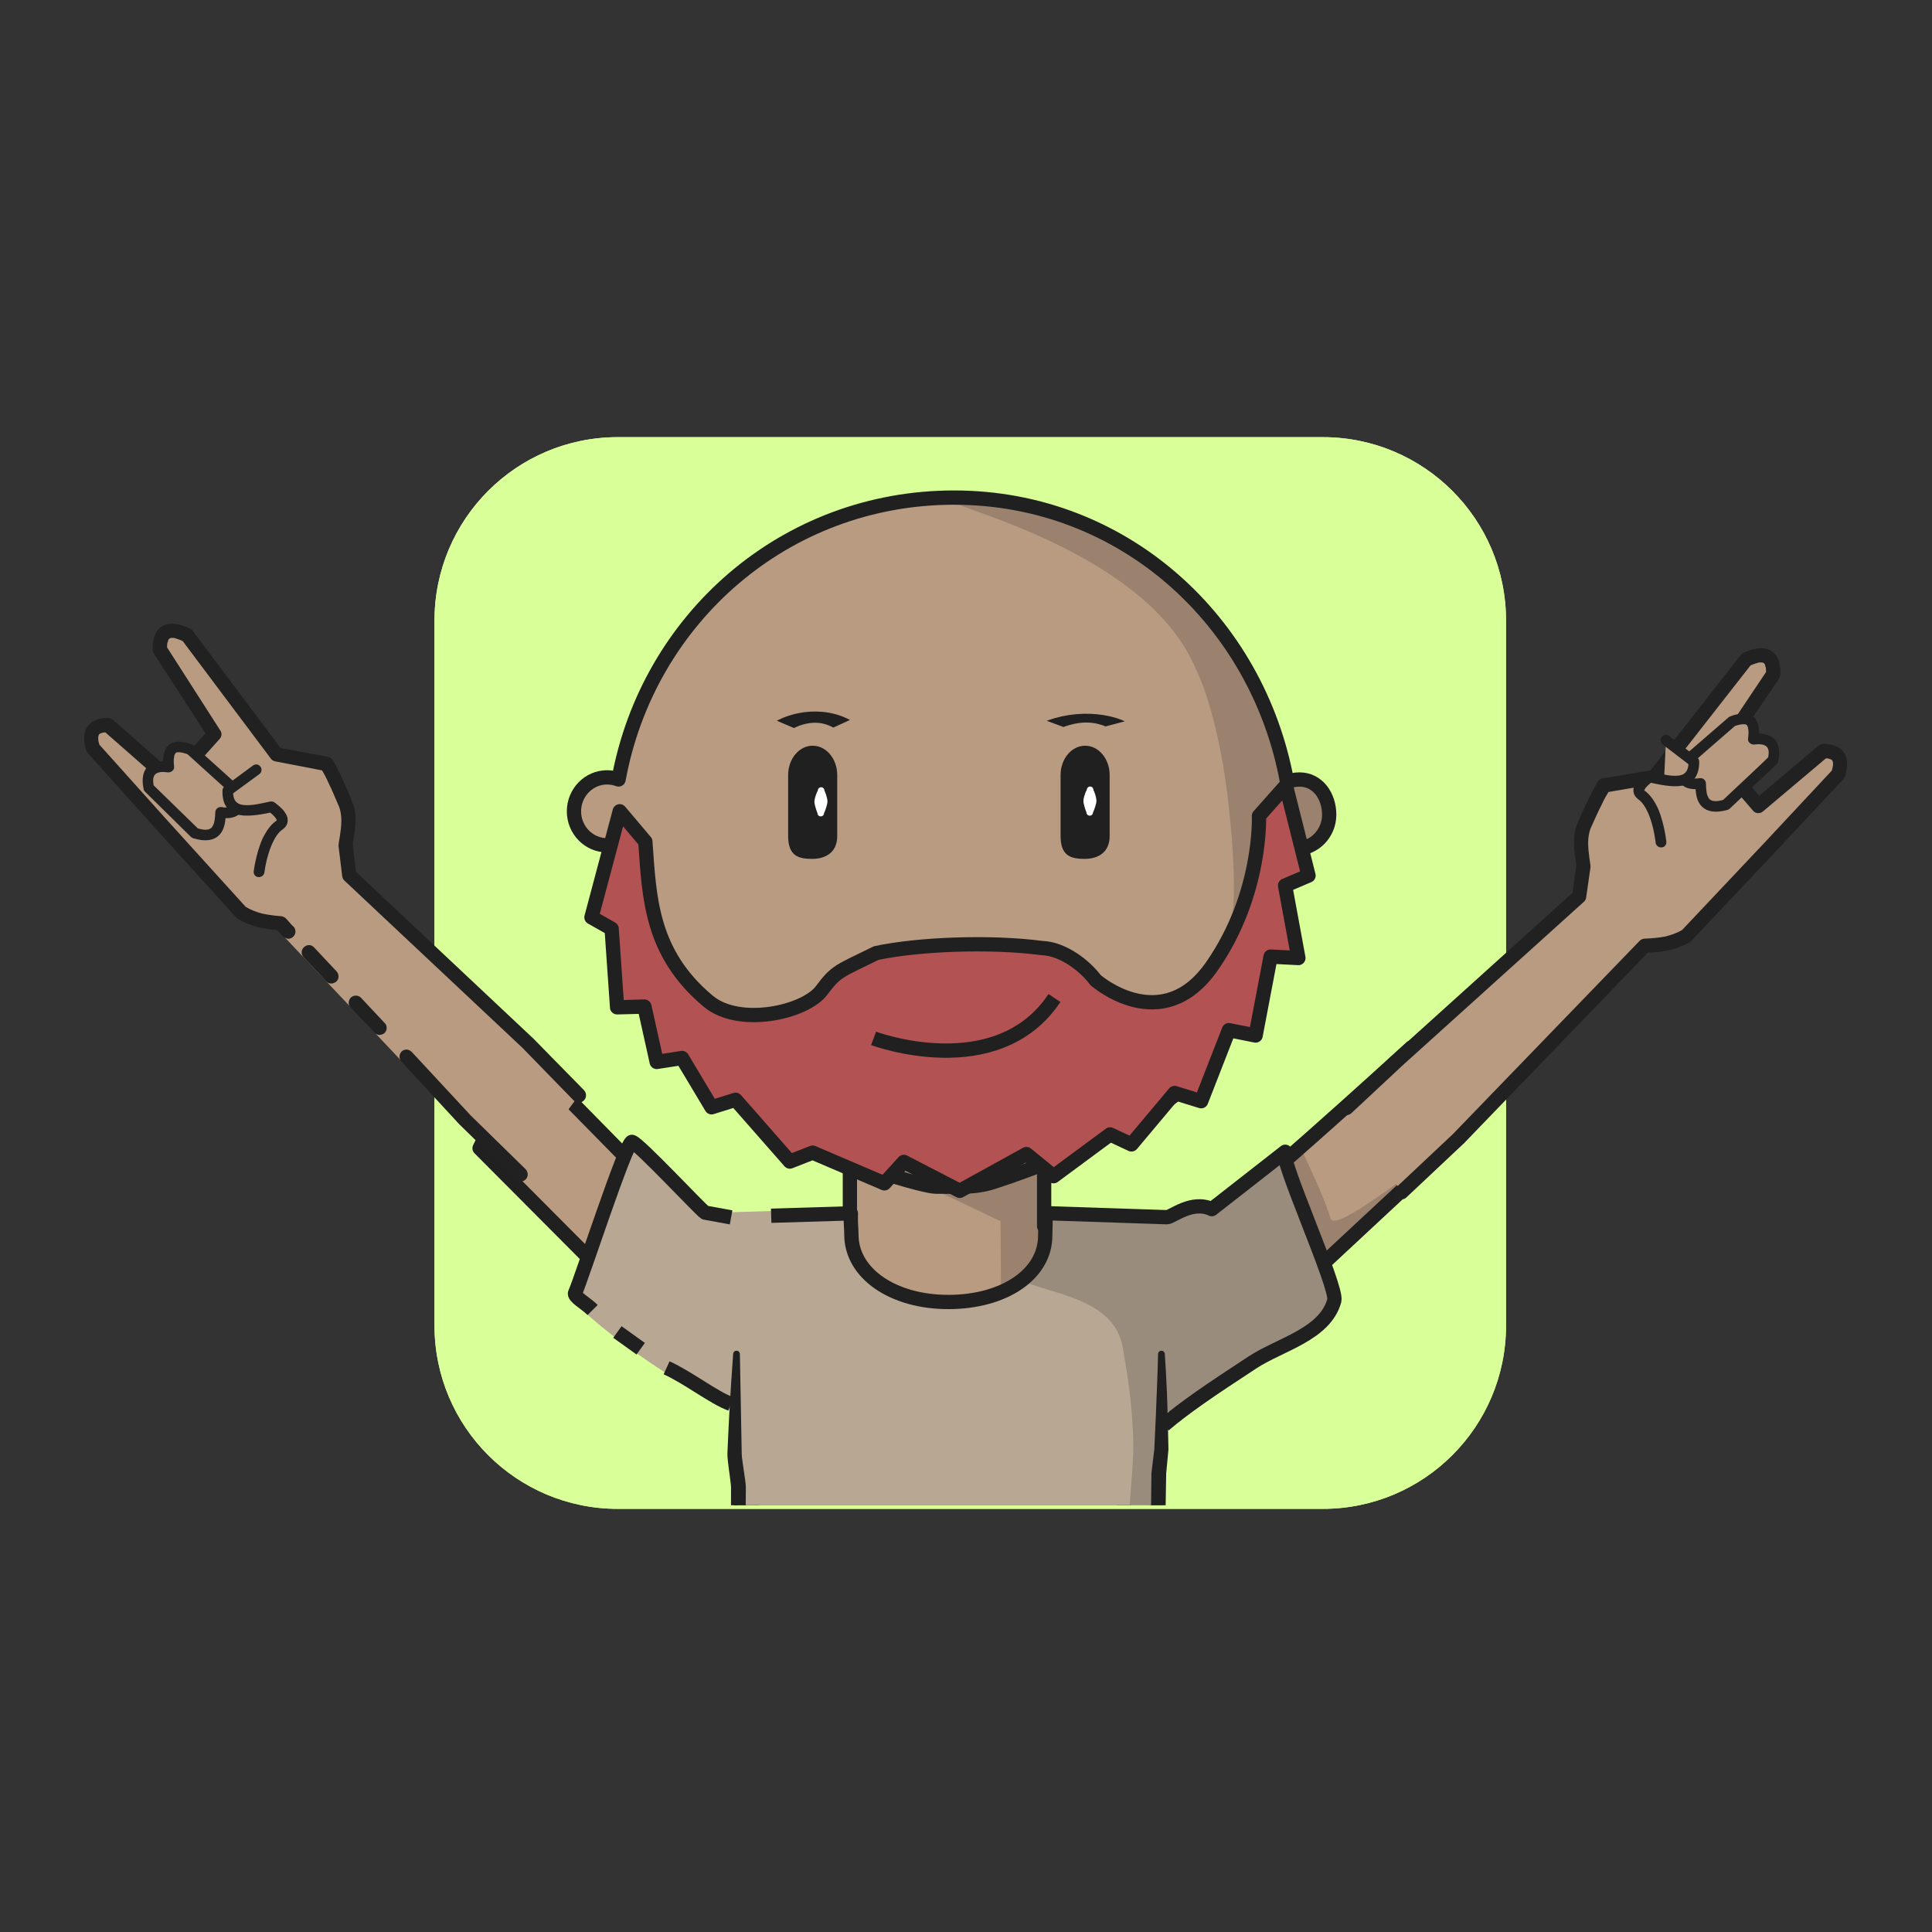 <?xml version="1.0" encoding="UTF-8" standalone="no"?>
<!DOCTYPE svg PUBLIC "-//W3C//DTD SVG 1.1//EN" "http://www.w3.org/Graphics/SVG/1.1/DTD/svg11.dtd">
<svg xmlns="http://www.w3.org/2000/svg" xmlns:xlink="http://www.w3.org/1999/xlink" xmlns:serif="http://www.serif.com/" width="100%" height="100%" viewBox="0 0 541 541" version="1.1" xml:space="preserve" style="fill-rule:evenodd;clip-rule:evenodd;stroke-linejoin:round;stroke-miterlimit:2;">
    <rect x="0" y="0" width="541" height="541" fill="#333333" stroke="none"/>
    <g transform="matrix(1,0,0,1,-9245,-4988)">
        <g id="Rover" transform="matrix(0.92,0,0,1.307,9279.39,4975.51)">
            <rect x="-37.05" y="10.062" width="586.957" height="413.292" style="fill:none;"/>
            <g transform="matrix(1.602,0,0,1.182,72.819,85.186)">
                <g id="dessert">
                    <path d="M217.349,48.484C217.349,30.131 201.756,15.253 182.522,15.253L48.59,15.253C29.355,15.253 13.763,30.131 13.763,48.484C13.763,84.182 13.763,140.58 13.763,176.277C13.763,194.63 29.355,209.508 48.59,209.508L182.522,209.508C201.756,209.508 217.349,194.63 217.349,176.277L217.349,48.484Z" style="fill:rgb(215,249,159);"/>
                    <clipPath id="_clip1">
                        <path d="M217.349,48.484C217.349,30.131 201.756,15.253 182.522,15.253L48.59,15.253C29.355,15.253 13.763,30.131 13.763,48.484C13.763,84.182 13.763,140.58 13.763,176.277C13.763,194.63 29.355,209.508 48.59,209.508L182.522,209.508C201.756,209.508 217.349,194.63 217.349,176.277L217.349,48.484Z"/>
                    </clipPath>
                    <g clip-path="url(#_clip1)">
                        <g transform="matrix(0.535,0,0,0.558,-6.599,-251.659)">
                            <rect x="32.765" y="466.616" width="392.585" height="379.107" style="fill:rgb(217,255,153);"/>
                        </g>
                    </g>
                </g>
            </g>
        </g>
    </g>
<g transform="matrix(1,0,0,1,-3874,-24281)">
        <g id="WeZUaN_Rover" transform="matrix(0.92,0,0,1.307,3908.14,24268)">
            <rect x="-37.05" y="10.062" width="586.957" height="413.292" style="fill:none;"/>
            <g transform="matrix(1.602,0,0,1.182,71.469,84.805)">
                <g id="WeZUaN_skins">
                    <g id="Circle-N-white" serif:id="WeZUaN_Circle N white">
                        <path d="M217.349,48.484C217.349,30.131 201.756,15.253 182.522,15.253C145.109,15.253 86.002,15.253 48.59,15.253C29.355,15.253 13.763,30.131 13.763,48.484C13.763,84.182 13.763,140.58 13.763,176.277C13.763,194.63 29.355,209.508 48.59,209.508C86.002,209.508 145.109,209.508 182.522,209.508C201.756,209.508 217.349,194.63 217.349,176.277C217.349,140.58 217.349,84.182 217.349,48.484Z" style="fill:none;"/>
                        <clipPath id="WeZUaN__clip1">
                            <path d="M217.349,48.484C217.349,30.131 201.756,15.253 182.522,15.253C145.109,15.253 86.002,15.253 48.59,15.253C29.355,15.253 13.763,30.131 13.763,48.484C13.763,84.182 13.763,140.58 13.763,176.277C13.763,194.63 29.355,209.508 48.59,209.508C86.002,209.508 145.109,209.508 182.522,209.508C201.756,209.508 217.349,194.63 217.349,176.277C217.349,140.58 217.349,84.182 217.349,48.484Z"/>
                        </clipPath>
                        <g clip-path="url(#WeZUaN__clip1)">
                            <g id="WeZUaN_skin2" transform="matrix(0.416,0,0,0.564,8.745,-26.529)">
                                <g transform="matrix(1.63,0,0,1.148,-861.8,-526.88)">
                                    <path d="M598.934,772.422L622.52,791.405L626.844,825.589L730.109,826.205L736.376,797.665C736.945,792.793 760.204,780.4 760.204,780.4L823.946,721.123L811.315,695.354C811.315,695.354 755.182,746.751 752.128,745.774L708.423,745.403L708.423,716.914L653.995,716.914L653.995,745.403L611.089,746.311L563.095,697.54L550.231,723.557L598.934,772.422Z" style="fill:rgb(185,155,130);"/>
                                </g>
                                <g transform="matrix(1.878,0,0,1.412,-295.733,-22.317)">
                                    <path d="M313.592,225.533L300.253,223.265L274.853,235.067L302.85,247.545L302.956,261.91C302.977,261.947 308.321,264.338 311.61,263.09C316.187,261.352 328.072,260.443 329.265,261.077C335.413,264.349 333.638,263.054 336.544,264.86C339.357,266.608 329.439,267.584 331.26,274.674C334.695,288.053 357.772,272.683 357.772,272.683C358.139,270.31 397.916,248.048 403.313,236.7C404.194,234.847 384.253,250.346 383.117,246.934C380.966,240.472 376.771,233.102 376.496,231.983C375.685,228.692 354.385,251.264 353.378,249.782L313.592,250.006L313.592,225.533Z" style="fill:rgb(32,32,32);fill-opacity:0.2;"/>
                                </g>
                                <g transform="matrix(1.63,0,0,1.148,-861.8,-526.88)">
                                    <path d="M598.934,772.422L622.52,791.405L626.844,825.589L730.109,826.205L736.376,797.665C736.945,792.793 760.204,780.4 760.204,780.4L823.946,721.123L811.315,695.354C811.315,695.354 755.182,746.751 752.128,745.774L708.423,745.403L708.423,716.914L653.995,716.914L653.995,745.403L611.089,746.311L563.095,697.54L550.231,723.557L598.934,772.422Z" style="fill:none;stroke:rgb(32,32,32);stroke-width:4px;"/>
                                </g>
                                <g transform="matrix(1.63,0,0,1.148,-1053.36,-526.88)">
                                    <path d="M739.746,781.298L737.677,802.616C737.67,802.717 737.674,802.82 737.687,802.92L738.984,813.993C738.984,813.993 739.105,824.627 739.105,824.627C739.99,825.096 740.386,825.482 740.867,825.475C741.348,825.468 741.733,825.072 741.727,824.591L742.605,824.578L742.425,813.861C742.424,813.792 742.419,813.724 742.41,813.656L740.735,802.626C740.735,802.626 741.486,781.413 741.486,781.413C741.518,780.933 741.154,780.517 740.673,780.486C740.193,780.454 739.777,780.818 739.746,781.298Z" style="fill:rgb(32,32,32);"/>
                                </g>
                                <g transform="matrix(1.63,0,0,1.148,-863.62,-526.88)">
                                    <path d="M739.745,781.41L740.408,802.64C740.408,802.64 738.993,813.696 738.993,813.696C738.986,813.767 738.982,813.838 738.983,813.909L739.105,824.627C739.99,825.096 740.386,825.482 740.867,825.475C741.348,825.468 741.733,825.072 741.727,824.591L742.605,824.578L742.427,813.949C742.427,813.949 743.459,802.885 743.459,802.885C743.469,802.798 743.471,802.71 743.466,802.622L741.486,781.302C741.456,780.821 741.042,780.456 740.562,780.485C740.082,780.515 739.716,780.929 739.745,781.41Z" style="fill:rgb(32,32,32);"/>
                                </g>
                            </g>
                        </g>
                    </g>
                </g>
            </g>
            <g id="WeZUaN_border_mask" transform="matrix(1.602,0,0,1.182,72.819,85.186)">
                <path d="M217.349,48.484C217.349,30.131 201.756,15.253 182.522,15.253C145.109,15.253 86.002,15.253 48.59,15.253C29.355,15.253 13.763,30.131 13.763,48.484C13.763,84.182 13.763,140.58 13.763,176.277C13.763,194.63 29.355,209.508 48.59,209.508L182.522,209.508C201.756,209.508 217.349,194.63 217.349,176.277C217.349,140.58 217.349,84.182 217.349,48.484Z" style="fill:none;"/>
            </g>
            <g transform="matrix(1.602,0,0,1.182,71.469,84.805)">
                <g id="WeZUaN_shirts">
                    <g id="WeZUaN_blueShirt">
                        <path d="M217.349,48.484C217.349,30.131 201.756,15.253 182.522,15.253C145.109,15.253 86.002,15.253 48.59,15.253C29.355,15.253 13.763,30.131 13.763,48.484C13.763,84.182 13.763,140.58 13.763,176.277C13.763,194.63 29.355,209.508 48.59,209.508C86.002,209.508 145.109,209.508 182.522,209.508C201.756,209.508 217.349,194.63 217.349,176.277C217.349,140.58 217.349,84.182 217.349,48.484Z" style="fill:none;"/>
                        <clipPath id="WeZUaN__clip2">
                            <path d="M217.349,48.484C217.349,30.131 201.756,15.253 182.522,15.253C145.109,15.253 86.002,15.253 48.59,15.253C29.355,15.253 13.763,30.131 13.763,48.484C13.763,84.182 13.763,140.58 13.763,176.277C13.763,194.63 29.355,209.508 48.59,209.508C86.002,209.508 145.109,209.508 182.522,209.508C201.756,209.508 217.349,194.63 217.349,176.277C217.349,140.58 217.349,84.182 217.349,48.484Z"/>
                        </clipPath>
                        <g clip-path="url(#WeZUaN__clip2)">
                            <g transform="matrix(0.835,0,0,0.796,-128.461,-41.088)">
                                <path d="M216.906,231.54L232.216,247.474C235.051,247.24 237.482,247.106 239.377,248.084L266.403,247.299C265.874,248.648 265.592,251.068 265.592,252.533C265.592,261.364 275.842,268.533 288.467,268.533C301.092,268.533 311.342,261.364 311.342,252.533C311.342,251.068 311.06,249.649 310.532,248.3L338.584,248.58C340.46,247.485 344.673,245.536 347.332,247.099L364.049,234.277C364.12,235.013 376.764,267.919 376.764,267.919C377.509,271.647 340.12,297.288 338.002,293.121L336.198,346.853L238.526,346.853L240.472,312.841L238.634,291.786C232.919,291.831 207.354,274.011 202.877,267.74L216.906,231.54Z" style="fill:rgb(184,168,147);"/>
                            </g>
                            <g transform="matrix(0.835,0,0,0.796,-128.461,-41.088)">
                                <path d="M311.1,249.209L337.392,249.735C341.058,248.406 345.885,247.113 348.306,247.474L364.837,235.755L375.402,267.238L374.126,271.917L337.464,296.078L334.396,321.401C334.596,323.473 330.742,325.539 329.718,327.384C328.819,329.003 330.431,337.716 329.608,321.042C329.318,315.159 330.677,306.139 330.538,300.398C330.298,290.519 328.874,283.348 328.139,278.888C326.301,267.729 311.374,266.608 306.088,263.995C305.033,263.473 314.776,258.164 311.1,249.209Z" style="fill:rgb(32,32,32);fill-opacity:0.2;"/>
                            </g>
                            <g transform="matrix(0.835,0,0,0.796,-128.461,-41.088)">
                                <path d="M213.156,275.363L218.46,279.174" style="fill:none;stroke:rgb(32,32,32);stroke-width:3.25px;"/>
                            </g>
                            <g transform="matrix(0.835,0,0,0.796,-128.461,-27.161)">
                                <path d="M238.973,274.251C235.055,272.83 229.344,268.296 224.353,266.022" style="fill:none;stroke:rgb(32,32,32);stroke-width:3.25px;"/>
                            </g>
                            <g transform="matrix(0.835,0,0,0.796,-128.461,-41.088)">
                                <path d="M207.521,270.356C205.959,268.784 203.109,267.31 203.543,266.44C204.741,264.034 215.189,231.765 216.477,232.068C218.017,232.431 232.053,247.538 233.109,248.182L239.027,249.269" style="fill:none;stroke:rgb(32,32,32);stroke-width:3.25px;"/>
                            </g>
                            <g transform="matrix(0.835,0,0,0.796,-128.461,-41.088)">
                                <path d="M248.146,248.897L266.283,248.348C266.194,250.575 266.397,251.727 266.397,253.192C266.397,262.022 275.842,268.533 288.467,268.533C301.092,268.533 310.503,262.251 310.503,253.42C310.503,251.955 310.653,250.224 310.532,248.3L338.185,249.226C339.383,249.226 343.855,245.241 348.411,247.387L365.118,234.321C363.319,234.945 377.114,265.193 376.281,268.209C374.156,275.906 363.937,278.182 357.741,282.239C347.985,288.625 342.322,292.474 337.521,296.55" style="fill:none;stroke:rgb(32,32,32);stroke-width:3.25px;"/>
                            </g>
                            <g transform="matrix(0.679,0,0,0.648,-6.676,-8.989)">
                                <path d="M235.959,350.276L236.33,328.306L236.962,321.591C236.855,316.371 236.74,310.756 236.533,305.567C236.375,301.63 236.16,297.954 235.941,294.878C235.928,294.358 235.494,293.947 234.974,293.961C234.453,293.974 234.042,294.408 234.056,294.928C234.012,297.287 233.91,299.995 233.804,302.906C233.591,308.778 233.314,315.428 233.005,321.535L232.198,328.238L231.96,350.228C231.946,351.332 232.832,352.239 233.935,352.252C235.039,352.265 235.946,351.38 235.959,350.276Z" style="fill:rgb(32,32,32);"/>
                            </g>
                            <g transform="matrix(0.679,0,0,0.648,-87.407,-8.989)">
                                <path d="M237.775,349.642C238.228,349.55 238.018,349.262 237.657,348.982C237.669,348.778 237.682,348.549 237.673,348.329C237.539,344.984 237.543,337.581 237.613,332.287C237.617,331.899 237.549,331.108 237.422,330.12C237.11,327.705 236.453,323.891 236.459,322.857L235.941,294.929C235.955,294.408 235.544,293.975 235.024,293.961C234.504,293.947 234.07,294.357 234.056,294.878C233.71,299.824 233.305,305.584 232.974,311.628C232.772,315.297 232.617,319.06 232.447,322.799C232.435,323.209 232.489,323.994 232.596,324.963C232.866,327.424 233.477,331.289 233.463,332.248C233.432,337.616 233.476,345.123 233.651,348.514C233.698,349.441 233.765,350.105 233.828,350.415C234.064,351.574 234.83,351.938 235.086,352.042C236.105,352.466 237.277,351.983 237.701,350.964C237.882,350.528 237.898,350.064 237.775,349.642ZM236.925,348.507C237.239,348.706 237.484,348.983 237.643,349.302C237.638,349.524 237.658,349.665 237.757,349.647L237.775,349.642C237.742,349.525 237.697,349.411 237.643,349.302C237.644,349.208 237.651,349.099 237.657,348.982C237.43,348.804 237.143,348.629 236.925,348.507Z" style="fill:rgb(32,32,32);"/>
                            </g>
                        </g>
                    </g>
                </g>
            </g>
        </g>
    </g><g transform="matrix(1,0,0,1,-769,-1229)">
        <g id="Wj6UdD_Avatar_ssal" transform="matrix(0.92,0,0,1.307,803.469,1216.14)">
            <rect x="-37.05" y="10.062" width="586.957" height="413.292" style="fill:none;"/>
            <g transform="matrix(1.602,0,0,1.182,71.469,84.805)">
                <g id="Wj6UdD_skins">
                    <g id="Diamond-Face-White" serif:id="Wj6UdD_Diamond Face White">
                        <path d="M217.349,48.484C217.349,30.131 201.756,15.253 182.522,15.253L48.59,15.253C29.355,15.253 13.763,30.131 13.763,48.484L13.763,176.277C13.763,194.63 29.355,209.508 48.59,209.508L182.522,209.508C201.756,209.508 217.349,194.63 217.349,176.277L217.349,48.484Z" style="fill:none;"/>
                        <clipPath id="Wj6UdD__clip1">
                            <path d="M217.349,48.484C217.349,30.131 201.756,15.253 182.522,15.253L48.59,15.253C29.355,15.253 13.763,30.131 13.763,48.484L13.763,176.277C13.763,194.63 29.355,209.508 48.59,209.508L182.522,209.508C201.756,209.508 217.349,194.63 217.349,176.277L217.349,48.484Z"/>
                        </clipPath>
                        <g clip-path="url(#Wj6UdD__clip1)">
                            <g id="Wj6UdD_skin2" transform="matrix(0.416,0,0,0.564,8.745,-26.529)">
                                <g transform="matrix(1.63,0,0,1.148,-1172.53,-2972.84)">
                                    <path d="M864.16,2864.12C860.114,2864.24 856.085,2863.56 852.301,2862.13C832.992,2854.62 799.821,2838.67 794.664,2825.71C790.777,2815.95 778.115,2780.67 778.03,2769.69C777.505,2769.78 776.834,2769.24 776.283,2769.24C771.151,2769.24 766.985,2764.98 766.985,2759.73C766.985,2754.48 771.151,2750.22 776.283,2750.22C777.408,2750.22 778.486,2750.43 779.484,2750.8C787.741,2705.8 826.123,2671.9 873.489,2671.9C920.892,2671.9 958.583,2706.45 966.797,2751.5C967.865,2751.06 969.031,2750.82 970.252,2750.82C975.384,2750.82 978.596,2755.44 978.596,2760.68C978.596,2765.93 974.43,2770.19 969.298,2770.19C968.651,2770.19 965.336,2770.63 964.727,2770.5C964.638,2782.94 947.912,2822.2 944.396,2830.64C938.364,2845.13 886.986,2863.79 883.043,2863.58C882.992,2863.56 882.939,2863.56 882.886,2863.56C882.875,2863.55 871.459,2863.9 864.16,2864.12Z" style="fill:rgb(185,155,130);"/>
                                </g>
                                <g transform="matrix(1.63,0,0,1.148,-1172.53,-2972.84)">
                                    <path d="M782.977,2785.98C781.125,2779.09 779.835,2772.98 779.806,2769.33C779.282,2769.43 776.834,2769.24 776.283,2769.24C771.151,2769.24 766.985,2764.98 766.985,2759.73C766.985,2754.48 771.151,2750.22 776.283,2750.22C777.408,2750.22 778.486,2750.43 779.484,2750.8C787.741,2705.8 826.123,2671.9 873.489,2671.9C920.892,2671.9 958.583,2706.45 966.797,2751.5C967.865,2751.06 969.031,2750.82 970.252,2750.82C975.384,2750.82 978.596,2755.44 978.596,2760.68C978.596,2765.93 974.43,2770.19 969.298,2770.19C968.651,2770.19 965.336,2770.63 964.727,2770.5C964.638,2782.94 951.064,2817.76 947.137,2826.02C938.242,2844.73 896.327,2859.82 883.335,2863.86C880.753,2864.52 878.096,2864.83 875.431,2864.81C872.226,2864.84 868.338,2864.8 868.338,2864.8C865.327,2864.82 841.488,2858.47 824.646,2847.78" style="fill:none;stroke:rgb(32,32,32);stroke-width:4px;"/>
                                </g>
                                <g transform="matrix(1.63,0,0,1.148,-1172.53,-2972.84)">
                                    <path d="M815.887,2842.19C811.429,2839.36 811.013,2839.5 807.316,2836.62" style="fill:none;stroke:rgb(32,32,32);stroke-width:4px;"/>
                                </g>
                                <g transform="matrix(1.63,0,0,1.148,-1172.53,-2972.84)">
                                    <path d="M799.145,2829C795.797,2825.92 796.278,2825.81 795.286,2823.31C794.407,2821.11 795.052,2822.57 793.615,2818.5" style="fill:none;stroke:rgb(32,32,32);stroke-width:4px;"/>
                                </g>
                                <g transform="matrix(1.63,0,0,1.148,-1172.53,-2972.84)">
                                    <path d="M789.096,2806.82C787.361,2801.46 787.727,2802.91 786.332,2797.72" style="fill:none;stroke:rgb(32,32,32);stroke-width:4px;"/>
                                </g>
                                <g transform="matrix(2.005,0,0,1.412,-329.647,-22.317)">
                                    <g id="Wj6UdD_shadow_norm">
                                        <path d="M289.848,239.971C286.496,240.132 270.888,236.759 269.047,235.063C266.671,232.875 281.963,234.985 288.04,235.279C298.411,235.78 322.66,225.143 334.938,213.687C342.013,207.085 349.852,192.172 352.765,179.885C354.551,172.349 352.513,153.188 351.442,146.296C348.841,129.564 345.04,122.302 344.908,121.983C332.488,91.857 277.797,82.791 289.848,82.791C328.387,82.791 359.764,111.131 366.442,147.75C367.31,147.394 368.258,147.198 369.251,147.198C373.423,147.198 374.713,151.261 374.713,155.527C374.713,159.793 371.625,162.417 367.453,162.417C366.927,162.417 364.366,162.999 363.87,162.894C364.516,167.562 349.041,212.462 345.898,214.59C331.439,224.38 304.44,239.268 289.848,239.971Z" style="fill:rgb(32,32,32);fill-opacity:0.2;"/>
                                    </g>
                                </g>
                            </g>
                        </g>
                    </g>
                </g>
            </g>
        </g>
    </g><g transform="matrix(1,0,0,1,-2646,0)">
        <g id="GN4Upg_b1_h1_fg_buzzCut" transform="matrix(0.92,0,0,1.307,2680.92,-13.147)">
            <rect x="-37.05" y="10.062" width="586.957" height="413.292" style="fill:none;"/>
        </g>
    </g><g transform="matrix(1,0,0,1,-777,-16902)">
        <g id="GL2UbO_Rover" transform="matrix(0.92,0,0,1.307,811.247,16889.1)">
            <rect x="-37.05" y="10.062" width="586.957" height="413.292" style="fill:none;"/>
            <g transform="matrix(1.087,0,0,0.765,-10309.6,-14262.5)">
                <g id="GL2UbO_beards">
                    <path d="M9623.73,18883.9L9615.82,18913.6L9621.47,18916.8L9623,18938.8L9630.65,18938.6L9634.09,18954.1L9641.19,18953L9649.45,18966.8L9656.18,18964.7L9671.37,18982L9677.75,18979.5L9697.85,18988.1L9703.3,18982.1L9718.94,18990.2L9737.62,18979.9L9745.21,18986.1L9761.04,18974.4L9767.03,18977.2L9779.11,18962.8L9786.54,18965.1L9794.3,18945.2L9801.79,18946.7L9805.99,18924.6L9813.77,18925L9810.04,18904.7L9816.6,18901.9L9810.27,18876.7L9802.73,18885.2C9802.73,18885.2 9803.66,18907 9789.63,18927.2C9775.6,18947.5 9756.99,18931.2 9756.99,18931.2C9753.93,18927.1 9747.83,18922.4 9741.93,18922.2C9727.39,18920.3 9707.41,18921.1 9695.59,18923.6C9685.03,18928.8 9684.43,18928.5 9680.24,18934.1C9675.68,18940.2 9657.27,18944.4 9648.53,18937.1C9632.36,18923.6 9632.03,18908 9630.91,18892.4L9623.73,18883.9Z" style="fill:rgb(178,82,82);stroke:rgb(32,32,32);stroke-width:4px;"/>
                </g>
            </g>
            <g transform="matrix(1.087,0,0,0.765,-10309.6,-14262.5)">
                <g id="GL2UbO_mouths">
                    <path d="M9694.83,18947.5C9694.83,18947.5 9729.3,18960.4 9745.47,18936.2" style="fill:none;stroke:rgb(32,32,32);stroke-width:4px;"/>
                </g>
            </g>
        </g>
    </g><g transform="matrix(1,0,0,1,-3195,-24281)">
        <g id="Gy7Uaw_Rover" transform="matrix(0.92,0,0,1.307,3229.88,24268)">
            <rect x="-37.05" y="10.062" width="586.957" height="413.292" style="fill:none;"/>
            <g transform="matrix(1.072,0.126,-0.179,0.755,-9486.75,-14162)">
                <path d="M12047.6,17074.6L12059.5,17059.1L12102.1,17005.4L12101.9,16997.1C12101.8,16995.7 12099.1,16990.3 12100.2,16985.8C12102.2,16977.3 12103.8,16973.7 12103.8,16973.7L12117.4,16969L12137.3,16932.4C12142.3,16928.9 12144.9,16930.3 12145.5,16935.2L12133.8,16960.9L12147.4,16972.2L12162.8,16954.1C12166.6,16953.5 12168.8,16954.8 12168,16959.8L12152.5,16983.1L12133.6,17011.4C12130.8,17013.8 12127,17015.2 12122.6,17016L12079.8,17078.1L12066.7,17095.3" style="fill:rgb(185,155,130);"/>
                <path d="M12049.2,17075.8L12061.1,17060.3C12061.1,17060.3 12103.7,17006.7 12103.7,17006.7C12104,17006.3 12104.1,17005.9 12104.1,17005.4L12103.9,16997C12103.9,16997 12103.9,16996.9 12103.9,16996.9C12103.8,16996 12102.6,16993.2 12102.1,16990.1C12101.9,16988.8 12101.9,16987.5 12102.1,16986.3C12102.9,16983.3 12103.5,16980.9 12104.1,16979.1C12104.6,16977.3 12105.1,16976 12105.4,16975.3C12105.4,16975.3 12118,16970.9 12118,16970.9C12118.5,16970.7 12118.9,16970.4 12119.1,16970L12138.8,16933.8C12139.7,16933.2 12140.4,16932.9 12141,16932.6C12141.5,16932.5 12141.9,16932.4 12142.2,16932.5C12142.6,16932.6 12142.8,16932.9 12142.9,16933.3C12143.2,16933.7 12143.3,16934.3 12143.4,16934.9C12143.4,16934.9 12132,16960.1 12132,16960.1C12131.6,16960.9 12131.8,16961.8 12132.5,16962.4L12146.2,16973.8C12147,16974.5 12148.3,16974.4 12149,16973.5L12163.9,16956C12164.3,16955.9 12164.6,16955.9 12165,16956C12165.3,16956 12165.6,16956.1 12165.8,16956.3C12166.2,16956.9 12166.3,16957.8 12166.1,16959.1C12166.1,16959.1 12150.9,16982 12150.9,16982C12150.9,16982 12132.1,17010 12132.1,17010C12130.8,17011.1 12129.3,17011.9 12127.7,17012.6C12126,17013.2 12124.2,17013.7 12122.2,17014.1C12121.7,17014.2 12121.2,17014.5 12120.9,17014.9L12078.2,17076.9C12078.2,17076.9 12065.1,17094.1 12065.1,17094.1C12064.5,17095 12064.6,17096.2 12065.5,17096.9C12066.4,17097.6 12067.7,17097.4 12068.3,17096.5L12081.4,17079.3C12081.4,17079.3 12081.4,17079.2 12081.5,17079.2C12081.5,17079.2 12123.7,17017.8 12123.7,17017.8C12126.1,17017.4 12128.4,17016.7 12130.3,17015.8C12132,17015 12133.6,17014 12134.9,17012.9C12135,17012.8 12135.1,17012.6 12135.2,17012.5L12154.2,16984.2L12169.7,16960.9C12169.8,16960.7 12169.9,16960.4 12170,16960.1C12170.4,16957.1 12169.9,16955.1 12168.9,16953.9C12167.7,16952.3 12165.5,16951.6 12162.5,16952.1C12162,16952.2 12161.6,16952.5 12161.3,16952.8C12161.3,16952.8 12147.2,16969.4 12147.2,16969.4C12147.2,16969.4 12136.2,16960.3 12136.2,16960.3C12136.2,16960.3 12147.3,16936.1 12147.3,16936.1C12147.4,16935.7 12147.5,16935.4 12147.5,16935C12147,16931.2 12145.4,16929.1 12143.1,16928.6C12141.5,16928.2 12139.1,16928.7 12136.2,16930.7C12135.9,16930.9 12135.7,16931.1 12135.6,16931.4L12116,16967.4C12116,16967.4 12103.2,16971.8 12103.2,16971.8C12102.7,16972 12102.2,16972.4 12102,16972.9C12102,16972.9 12101.3,16974.5 12100.3,16977.9C12099.7,16979.8 12099,16982.3 12098.3,16985.4C12097.8,16987.1 12097.9,16989 12098.2,16990.7C12098.6,16993.6 12099.8,16996.2 12099.9,16997.2C12099.9,16997.2 12100.1,17004.8 12100.1,17004.8C12100.1,17004.8 12058,17057.8 12058,17057.8C12058,17057.9 12058,17057.9 12057.9,17057.9C12057.9,17057.9 12046,17073.4 12046,17073.4C12045.3,17074.3 12045.5,17075.5 12046.4,17076.2C12047.3,17076.9 12048.5,17076.7 12049.2,17075.8Z" style="fill:rgb(33,33,33);"/>
            </g>
            <g transform="matrix(1.087,0,0,0.765,-12731.8,-12822.3)">
                <path d="M12162.9,16976.2L12150.1,16987.3C12148.2,16991.6 12148.9,16994.2 12154.1,16993.6C12154,16998.1 12155.2,17001.2 12161.2,16999.6L12174.4,16987.1C12175.4,16982.2 12173.1,16980.8 12168.8,16981.2C12169.6,16976.3 12167.8,16974.3 12162.9,16976.2Z" style="fill:rgb(185,155,130);"/>
                <path d="M12162.4,16974.8C12162.2,16974.9 12162,16975 12161.9,16975.1L12149.2,16986.1C12149,16986.3 12148.9,16986.4 12148.8,16986.7C12147.6,16989.3 12147.4,16991.5 12148.1,16992.9C12148.7,16994.2 12150.1,16995.2 12152.7,16995.2C12152.8,16997.4 12153.4,16999.1 12154.6,17000.2C12155.9,17001.4 12158.1,17002 12161.6,17001C12161.8,17001 12162,17000.8 12162.2,17000.7L12175.4,16988.2C12175.6,16988 12175.8,16987.7 12175.8,16987.4C12176.5,16984.4 12175.9,16982.4 12174.8,16981.2C12173.8,16980.2 12172.4,16979.7 12170.5,16979.6C12170.5,16977.4 12170,16975.9 12169,16975C12167.7,16973.9 12165.5,16973.6 12162.4,16974.8ZM12163.7,16977.5C12164.6,16977.2 12165.4,16977 12166,16977C12166.4,16977 12166.8,16977 12167,16977.2C12167.2,16977.5 12167.4,16977.8 12167.4,16978.2C12167.6,16979 12167.5,16979.9 12167.4,16980.9C12167.3,16981.4 12167.4,16981.9 12167.8,16982.2C12168.1,16982.5 12168.5,16982.7 12169,16982.7C12170.6,16982.5 12171.9,16982.6 12172.6,16983.3C12173.2,16983.9 12173.3,16984.9 12173,16986.3C12173,16986.4 12160.4,16998.2 12160.4,16998.2C12158.6,16998.7 12157.4,16998.7 12156.6,16998C12156.3,16997.7 12156.1,16997.2 12155.9,16996.7C12155.7,16995.8 12155.6,16994.8 12155.6,16993.7C12155.6,16993.2 12155.4,16992.8 12155.1,16992.5C12154.8,16992.2 12154.4,16992.1 12153.9,16992.1C12152.9,16992.3 12152.1,16992.2 12151.4,16992.1C12151.1,16992 12150.9,16991.8 12150.8,16991.6C12150.6,16991.3 12150.6,16990.9 12150.7,16990.4C12150.8,16989.8 12151,16989 12151.4,16988.2C12151.4,16988.2 12163.7,16977.5 12163.7,16977.5L12163.7,16977.5Z" style="fill:rgb(33,33,33);"/>
            </g>
            <g transform="matrix(1.087,0,0,0.765,-12731.8,-12822.3)">
                <path d="M12143,17010.1C12143,17010.1 12142,17000 12137.5,16996.8C12135,16995 12139.9,16991.8 12139.9,16991.8C12145.7,16993.1 12152.2,16994.7 12152.2,16987.5L12144.4,16981.5" style="fill:rgb(185,155,130);"/>
                <path d="M12138.3,16995.5C12138.3,16995.4 12138.4,16995.3 12138.5,16995.2C12138.6,16994.9 12138.8,16994.7 12139,16994.5C12139.4,16994 12139.9,16993.7 12140.2,16993.4C12143.7,16994.2 12147.3,16994.8 12149.8,16994C12152.1,16993.2 12153.7,16991.4 12153.7,16987.5C12153.7,16987 12153.5,16986.6 12153.1,16986.3L12145.3,16980.3C12144.6,16979.8 12143.7,16979.9 12143.2,16980.6C12142.7,16981.2 12142.8,16982.2 12143.5,16982.7L12150.7,16988.2C12150.6,16989.9 12149.9,16990.8 12148.8,16991.2C12146.6,16991.9 12143.3,16991 12140.3,16990.3C12139.9,16990.2 12139.4,16990.3 12139.1,16990.5C12139.1,16990.5 12137.8,16991.4 12136.7,16992.5C12136.1,16993.2 12135.6,16993.9 12135.4,16994.6C12135.1,16995.8 12135.3,16997 12136.6,16998C12137.9,16998.9 12138.8,17000.5 12139.5,17002.1C12141.1,17005.9 12141.5,17010.2 12141.5,17010.2C12141.6,17011 12142.4,17011.6 12143.2,17011.5C12144,17011.5 12144.6,17010.7 12144.5,17009.9C12144.5,17009.9 12144,17005.1 12142.3,17000.9C12141.3,16998.7 12140,16996.7 12138.4,16995.6C12138.4,16995.5 12138.3,16995.5 12138.3,16995.5Z" style="fill:rgb(33,33,33);"/>
            </g>
            <g transform="matrix(-1.075,0.111,0.157,0.757,10408.3,-14019)">
                <path d="M12047.4,17075.8L12059.5,17059.1L12102.1,17005.4L12101.9,16997.1C12101.8,16995.7 12099.1,16990.3 12100.2,16985.8C12102.2,16977.3 12103.8,16973.7 12103.8,16973.7L12117.4,16969L12137.3,16932.4C12142.3,16928.9 12144.9,16930.3 12145.5,16935.2L12133.8,16960.9L12147.4,16972.2L12162.8,16954.1C12166.6,16953.5 12168.8,16954.8 12168,16959.8L12152.5,16983.1L12133.6,17011.4C12130.8,17013.8 12129,17016.4 12124.5,17017.2L12094.2,17060.4L12079.8,17078.1L12066.7,17095.3" style="fill:rgb(185,155,130);"/>
            </g>
            <g transform="matrix(-1.075,0.111,0.157,0.757,10408.3,-14019)">
                <path d="M12124.3,17017.7C12123.9,17018.3 12123.4,17019.2 12123.1,17019.6C12122.5,17020.3 12121.8,17020.5 12121.6,17020.6C12120.5,17020.7 12119.5,17020 12119.3,17018.9C12119.2,17018.2 12119.4,17017.6 12119.9,17017.1C12120.3,17016.6 12121,17015.4 12121.3,17015C12121.9,17014.2 12122.6,17014 12122.8,17014C12124.6,17013.6 12126.3,17013.1 12127.9,17012.5C12129.5,17011.8 12130.9,17011 12132.1,17010C12132.1,17010 12150.9,16982 12150.9,16982C12150.9,16982 12166.1,16959.1 12166.1,16959.1C12166.3,16957.8 12166.2,16956.9 12165.8,16956.3C12165.6,16956.1 12165.3,16956 12165,16956C12164.6,16955.9 12164.3,16955.9 12163.9,16956C12163.9,16956 12149,16973.5 12149,16973.5C12148.3,16974.4 12147,16974.5 12146.2,16973.8L12132.5,16962.4C12131.8,16961.8 12131.6,16960.9 12132,16960.1L12143.4,16934.9C12143.3,16934.3 12143.2,16933.7 12142.9,16933.3C12142.8,16932.9 12142.6,16932.6 12142.2,16932.5C12141.9,16932.4 12141.5,16932.5 12141,16932.6C12140.4,16932.9 12139.7,16933.2 12138.8,16933.8C12138.8,16933.8 12119.1,16970 12119.1,16970C12118.9,16970.4 12118.5,16970.7 12118,16970.9L12105.4,16975.3C12105.1,16976 12104.6,16977.3 12104.1,16979.1C12103.5,16980.9 12102.9,16983.3 12102.1,16986.3C12101.9,16987.5 12101.9,16988.8 12102.1,16990.1C12102.6,16993.2 12103.8,16996 12103.9,16996.9C12103.9,16996.9 12103.9,16997 12103.9,16997L12104.1,17005.4C12104.1,17005.9 12104,17006.3 12103.7,17006.7L12061.1,17060.3C12061.1,17060.3 12049,17077 12049,17077C12048.3,17077.9 12047.1,17078.1 12046.2,17077.4C12045.3,17076.8 12045.1,17075.5 12045.7,17074.6L12057.9,17057.9C12057.9,17057.9 12057.9,17057.9 12058,17057.8C12058,17057.8 12100.1,17004.8 12100.1,17004.8C12100.1,17004.8 12099.9,16997.2 12099.9,16997.2C12099.8,16996.2 12098.6,16993.6 12098.2,16990.7C12097.9,16989 12097.8,16987.1 12098.3,16985.4C12099,16982.3 12099.7,16979.8 12100.3,16977.9C12101.3,16974.5 12102,16972.9 12102,16972.9C12102.2,16972.4 12102.7,16972 12103.2,16971.8L12116,16967.4C12116,16967.4 12135.6,16931.4 12135.6,16931.4C12135.7,16931.1 12135.9,16930.9 12136.2,16930.7C12139.1,16928.7 12141.5,16928.2 12143.1,16928.6C12145.4,16929.1 12147,16931.2 12147.5,16935C12147.5,16935.4 12147.4,16935.7 12147.3,16936.1L12136.2,16960.3C12136.2,16960.3 12147.2,16969.4 12147.2,16969.4C12147.2,16969.4 12161.3,16952.8 12161.3,16952.8C12161.6,16952.5 12162,16952.2 12162.5,16952.1C12165.5,16951.6 12167.7,16952.3 12168.9,16953.9C12169.9,16955.1 12170.4,16957.1 12170,16960.1C12169.9,16960.4 12169.8,16960.7 12169.7,16960.9L12154.2,16984.2L12135.2,17012.5C12135.1,17012.6 12135,17012.8 12134.9,17012.9C12133.3,17014.2 12131.5,17015.3 12129.4,17016.2C12127.8,17016.8 12126.1,17017.3 12124.3,17017.7Z" style="fill:rgb(33,33,33);"/>
            </g>
            <g transform="matrix(-1.075,0.111,0.157,0.757,10408.3,-14019)">
                <path d="M12118.1,17026.3L12112.8,17033.9C12112.2,17034.8 12111,17035 12110,17034.4C12109.1,17033.8 12108.9,17032.5 12109.5,17031.6L12114.8,17024C12115.4,17023.1 12116.6,17022.9 12117.5,17023.5C12118.5,17024.1 12118.7,17025.4 12118.1,17026.3Z" style="fill:rgb(33,33,33);"/>
            </g>
            <g transform="matrix(-1.075,0.111,0.157,0.757,10408.3,-14019)">
                <path d="M12107.1,17042.2L12101.5,17050.1C12100.9,17051 12099.6,17051.2 12098.7,17050.6C12097.8,17049.9 12097.6,17048.7 12098.3,17047.8L12103.8,17039.9C12104.4,17039 12105.7,17038.8 12106.6,17039.4C12107.5,17040.1 12107.7,17041.3 12107.1,17042.2Z" style="fill:rgb(33,33,33);"/>
            </g>
            <g transform="matrix(-1.075,0.111,0.157,0.757,10408.3,-14019)">
                <path d="M12095.2,17059.2L12081.5,17079.2C12081.4,17079.2 12081.4,17079.3 12081.4,17079.3C12081.4,17079.3 12068.3,17096.5 12068.3,17096.5C12067.7,17097.4 12066.4,17097.6 12065.5,17096.9C12064.6,17096.2 12064.5,17095 12065.1,17094.1L12078.2,17076.9C12078.2,17076.9 12091.9,17057 12091.9,17057C12092.6,17056 12093.8,17055.8 12094.7,17056.4C12095.6,17057.1 12095.8,17058.3 12095.2,17059.2Z" style="fill:rgb(33,33,33);"/>
            </g>
            <g transform="matrix(-1.087,-0.015,-0.022,0.765,13614.6,-12633.8)">
                <path d="M12162.9,16976.2L12150.1,16987.3C12148.2,16991.6 12148.9,16994.2 12154.1,16993.6C12154,16998.1 12155.2,17001.2 12161.2,16999.6L12174.4,16987.1C12175.4,16982.2 12173.1,16980.8 12168.8,16981.2C12169.6,16976.3 12167.8,16974.3 12162.9,16976.2Z" style="fill:rgb(185,155,130);"/>
                <path d="M12161.9,16975.1C12162,16975 12162.2,16974.9 12162.4,16974.8C12165.5,16973.6 12167.7,16973.9 12169,16975C12170,16975.9 12170.5,16977.4 12170.5,16979.6C12172.4,16979.7 12173.8,16980.2 12174.8,16981.2C12175.9,16982.4 12176.5,16984.4 12175.8,16987.4C12175.8,16987.7 12175.6,16988 12175.4,16988.2L12162.2,17000.7C12162,17000.8 12161.8,17001 12161.6,17001C12158.1,17002 12155.9,17001.4 12154.6,17000.2C12153.4,16999.1 12152.8,16997.4 12152.7,16995.2C12150.1,16995.2 12148.7,16994.2 12148.1,16992.9C12147.4,16991.5 12147.6,16989.3 12148.8,16986.7C12148.9,16986.4 12149,16986.3 12149.2,16986.1L12161.9,16975.1ZM12163.7,16977.5L12151.4,16988.2C12151,16989 12150.8,16989.8 12150.7,16990.4C12150.6,16990.9 12150.6,16991.3 12150.8,16991.6C12150.9,16991.8 12151.1,16992 12151.4,16992.1C12152.1,16992.2 12152.9,16992.3 12153.9,16992.1C12154.4,16992.1 12154.8,16992.2 12155.1,16992.5C12155.4,16992.8 12155.6,16993.2 12155.6,16993.7C12155.6,16994.8 12155.7,16995.8 12155.9,16996.7C12156.1,16997.2 12156.3,16997.7 12156.6,16998C12157.4,16998.7 12158.6,16998.7 12160.4,16998.2C12160.4,16998.2 12173,16986.4 12173,16986.4C12173.3,16984.9 12173.2,16983.9 12172.6,16983.3C12171.9,16982.6 12170.6,16982.5 12169,16982.7C12168.5,16982.7 12168.1,16982.5 12167.8,16982.2C12167.4,16981.9 12167.3,16981.4 12167.4,16980.9C12167.5,16979.9 12167.6,16979 12167.4,16978.2C12167.4,16977.8 12167.2,16977.5 12167,16977.2C12166.8,16977 12166.4,16977 12166,16977C12165.4,16977 12164.6,16977.2 12163.7,16977.5L12163.7,16977.5Z" style="fill:rgb(33,33,33);"/>
            </g>
            <g transform="matrix(-1.087,-0.015,-0.022,0.765,13614.6,-12633.8)">
                <path d="M12143,17010.1C12143,17010.1 12142,17000 12137.5,16996.8C12135,16995 12139.9,16991.8 12139.9,16991.8C12145.7,16993.1 12152.2,16994.7 12152.2,16987.5L12144.4,16981.5" style="fill:rgb(185,155,130);"/>
                <path d="M12138.3,16995.5C12138.3,16995.5 12138.4,16995.5 12138.4,16995.6C12140,16996.7 12141.3,16998.7 12142.3,17000.9C12144,17005.1 12144.5,17009.9 12144.5,17009.9C12144.6,17010.7 12144,17011.5 12143.2,17011.5C12142.4,17011.6 12141.6,17011 12141.5,17010.2C12141.5,17010.2 12141.1,17005.9 12139.5,17002.1C12138.8,17000.5 12137.9,16998.9 12136.6,16998C12135.3,16997 12135.1,16995.8 12135.4,16994.6C12135.6,16993.9 12136.1,16993.2 12136.7,16992.5C12137.8,16991.4 12139.1,16990.5 12139.1,16990.5C12139.4,16990.3 12139.9,16990.2 12140.3,16990.3C12143.3,16991 12146.6,16991.9 12148.8,16991.2C12149.9,16990.8 12150.6,16989.9 12150.7,16988.2C12150.7,16988.2 12143.5,16982.7 12143.5,16982.7C12142.8,16982.2 12142.7,16981.2 12143.2,16980.6C12143.7,16979.9 12144.6,16979.8 12145.3,16980.3L12153.1,16986.3C12153.5,16986.6 12153.7,16987 12153.7,16987.5C12153.7,16991.4 12152.1,16993.2 12149.8,16994C12147.3,16994.8 12143.7,16994.2 12140.2,16993.4C12139.9,16993.7 12139.4,16994 12139,16994.5C12138.8,16994.7 12138.6,16994.9 12138.5,16995.2C12138.4,16995.3 12138.3,16995.4 12138.3,16995.5Z" style="fill:rgb(33,33,33);"/>
            </g>
        </g>
    </g><g transform="matrix(1,0,0,1,-17706,-622)">
        <g id="GwnUjk_b1_e2_normEyes" transform="matrix(0.92,0,0,1.307,17740.5,609.695)">
            <rect x="-37.05" y="10.062" width="586.957" height="413.292" style="fill:none;"/>
            <g transform="matrix(-0.667,0,0,0.667,418.79,57.248)">
                <g id="GwnUjk_eyes">
                    <g id="GwnUjk_eyes_happy">
                        <g id="GwnUjk_eyes_male" transform="matrix(1,0,0,1,0,9.044)">
                            <g transform="matrix(2.005,0,0,0.789,-196.069,68.392)">
                                <path d="M255.455,131.968L255.455,152.511" style="fill:none;"/>
                            </g>
                            <g transform="matrix(2.005,0,0,0.8,-330.453,66.863)">
                                <path d="M255.455,131.968L255.455,152.511" style="fill:none;"/>
                            </g>
                            <g transform="matrix(2.005,0,0,0.955,-323.268,42.154)">
                                <path d="M249.871,131.968L249.871,152.511C249.871,157.949 252.472,160.175 255.555,160.175C258.637,160.175 261.04,159.262 261.04,152.511C261.04,131.968 261.04,131.968 261.04,131.968C261.04,126.53 258.538,122.115 255.455,122.115C252.373,122.115 249.871,126.53 249.871,131.968Z" style="fill:rgb(32,32,32);"/>
                            </g>
                            <g transform="matrix(2.005,0,0,0.955,-198.946,42.154)">
                                <path d="M249.871,131.968L249.871,152.511C249.871,157.949 252.472,160.175 255.555,160.175C258.637,160.175 261.04,159.262 261.04,152.511C261.04,131.968 261.04,131.968 261.04,131.968C261.04,126.53 258.538,122.115 255.455,122.115C252.373,122.115 249.871,126.53 249.871,131.968Z" style="fill:rgb(32,32,32);"/>
                            </g>
                            <g transform="matrix(2.005,0,0,0.513,-327.567,104.755)">
                                <path d="M257.211,132.863C257.211,132.863 257.552,134.469 257.816,137.085C257.905,137.968 257.989,138.92 257.989,139.911C257.988,140.914 257.892,141.852 257.81,142.752C257.574,145.343 257.295,147.025 257.295,147.025C257.302,148.155 256.974,149.087 256.564,149.105C256.153,149.124 255.814,148.222 255.808,147.092C255.808,147.092 255.509,145.436 255.242,142.868C255.149,141.975 255.043,141.047 255.03,140.044C255.017,139.054 255.091,138.095 255.169,137.205C255.402,134.566 255.723,132.93 255.723,132.93C255.717,131.8 256.044,130.868 256.455,130.85C256.866,130.831 257.204,131.733 257.211,132.863Z" style="fill:white;"/>
                            </g>
                            <g transform="matrix(2.005,0,0,0.513,-204.822,104.986)">
                                <path d="M257.211,132.863C257.211,132.863 257.552,134.469 257.816,137.085C257.905,137.968 257.989,138.92 257.989,139.911C257.988,140.914 257.892,141.852 257.81,142.752C257.574,145.343 257.295,147.025 257.295,147.025C257.302,148.155 256.974,149.087 256.564,149.105C256.153,149.124 255.814,148.222 255.808,147.092C255.808,147.092 255.509,145.436 255.242,142.868C255.149,141.975 255.043,141.047 255.03,140.044C255.017,139.054 255.091,138.095 255.169,137.205C255.402,134.566 255.723,132.93 255.723,132.93C255.717,131.8 256.044,130.868 256.455,130.85C256.866,130.831 257.204,131.733 257.211,132.863Z" style="fill:white;"/>
                            </g>
                        </g>
                        <g transform="matrix(1.63,0,0,0.425,-788.467,-410.733)">
                            <path d="M591.219,1344.8C591.219,1344.8 598.229,1335 608.029,1344.8" style="fill:none;stroke:rgb(32,32,32);stroke-width:6.63px;"/>
                        </g>
                        <g transform="matrix(-1.63,0,0,0.569,1289.36,-604.223)">
                            <path d="M591.219,1344.8C591.219,1344.8 598.944,1335.81 606.956,1344.44" style="fill:none;stroke:rgb(32,32,32);stroke-width:6.33px;"/>
                        </g>
                    </g>
                </g>
            </g>
        </g>
    </g></svg>
